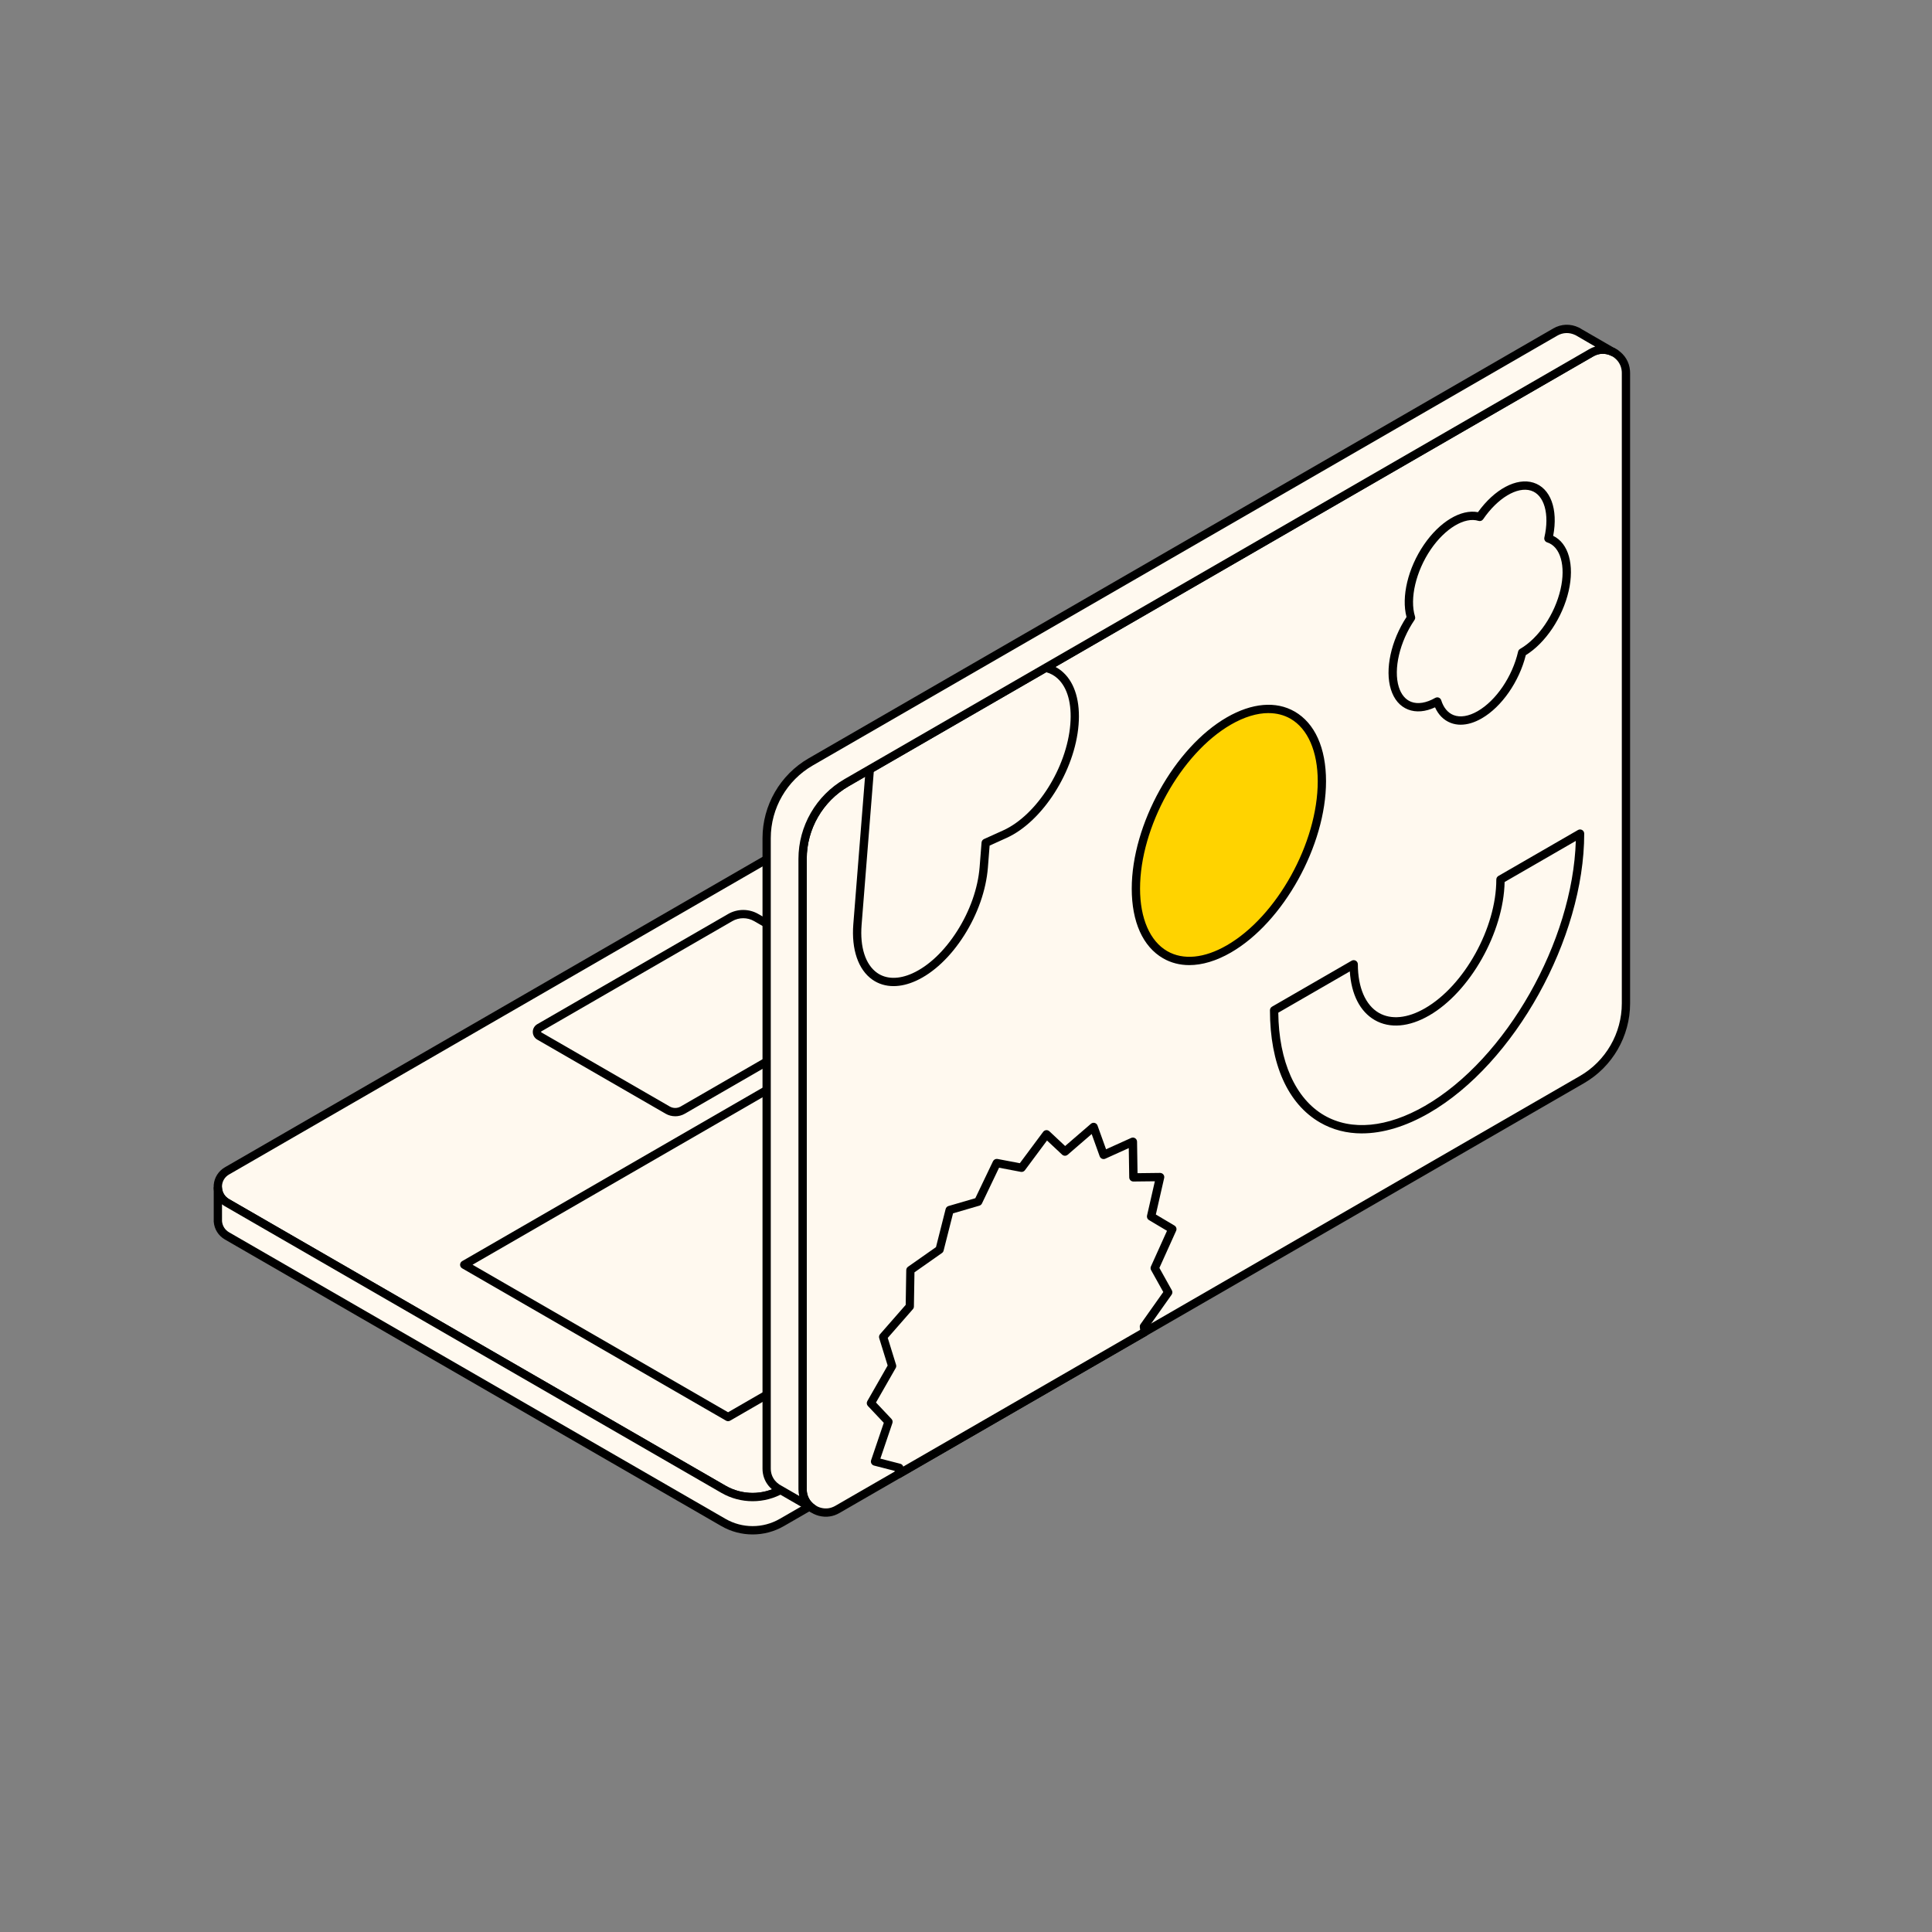 <?xml version="1.0" encoding="UTF-8"?><svg xmlns="http://www.w3.org/2000/svg" id="Layer_1" data-name="Layer 1" viewBox="0 0 800 800"><rect x="0" y="0" width="800" height="800" fill="#808080" stroke="none"/><defs><style> .cls-1 { fill: #fff9ef; } .cls-1, .cls-2, .cls-3 { stroke-width: 0px; } .cls-2 { fill: #000; } .cls-3 { fill: #ffd300; } </style></defs><g><g><path class="cls-1" d="M642,428.04v.94c-.15,2.41-1.41,4.77-3.79,6.13l-.49.29-5.89,3.4-304.18,175.62-3.94,2.27c-7.46,4.31-16.66,4.31-24.13,0l-82.64-47.71-45.57-26.31-7.93-4.58-52.2-30.12-10.86-6.27-5.89-3.4-.49-.29c-2.35-1.36-3.6-3.65-3.78-6.02v-1.16c.17-2.36,1.44-4.65,3.78-6l5.57-3.21,300.18-173.33c12.88-7.42,28.76-7.42,41.62,0l191.27,110.43,5.57,3.21c2.38,1.38,3.63,3.72,3.79,6.11Z"/><path class="cls-2" d="M311.64,621.63c-4.47,0-8.94-1.15-12.93-3.45l-205.59-118.68c-2.7-1.57-4.39-4.25-4.63-7.37,0-.04,0-.09,0-.13v-1.16s0-.08,0-.12c.22-3.06,1.96-5.82,4.63-7.37l5.57-3.21,300.18-173.33c13.38-7.71,29.98-7.71,43.34,0l191.27,110.43,5.57,3.21c2.7,1.56,4.44,4.36,4.65,7.48,0,.04,0,.08,0,.12v.94c-.2,3.26-1.94,6.07-4.66,7.62l-6.38,3.69-304.18,175.62-3.94,2.27c-3.98,2.3-8.45,3.45-12.92,3.45ZM91.93,491.92c.17,1.94,1.23,3.62,2.93,4.6l17.24,9.95,188.34,108.72c6.92,3.99,15.5,3.99,22.41,0l3.94-2.27,310.56-179.3c1.75-1,2.82-2.73,2.94-4.75v-.77c-.15-1.99-1.22-3.69-2.94-4.68l-5.57-3.21-191.27-110.43c-12.3-7.1-27.59-7.1-39.91,0L100.42,483.12l-5.57,3.21c-1.7.98-2.76,2.65-2.92,4.58v1.02Z"/></g><g><path class="cls-1" d="M365.01,410.9v.24c-.04.62-.36,1.23-.98,1.58l-.13.07-1.52.88-78.64,45.41-1.02.59c-1.93,1.11-4.31,1.11-6.24,0l-21.37-12.33-11.78-6.8-2.05-1.18-13.5-7.79-2.81-1.62-1.52-.88-.13-.07c-.61-.35-.93-.94-.98-1.56v-.3c.04-.61.37-1.2.98-1.55l1.44-.83,77.61-44.81c3.33-1.92,7.44-1.92,10.76,0l49.45,28.55,1.44.83c.62.36.94.96.98,1.58Z"/><path class="cls-2" d="M279.59,462.22c-1.38,0-2.75-.35-3.98-1.06l-53.15-30.68c-1.05-.61-1.74-1.7-1.83-2.91,0-.04,0-.09,0-.13v-.3s0-.08,0-.12c.09-1.21.77-2.3,1.83-2.92l1.44-.83,77.61-44.81c3.85-2.22,8.63-2.22,12.48,0l50.89,29.38c1.07.62,1.75,1.72,1.84,2.95,0,.04,0,.08,0,.12v.24c-.08,1.35-.77,2.46-1.85,3.08l-1.64.95-79.67,45.99c-1.23.71-2.6,1.06-3.98,1.06ZM224.06,427.34c.02.11.09.14.12.16l53.15,30.68c1.4.81,3.13.81,4.52,0l1.02-.59,80.29-46.36s.12-.07.13-.2v-.04c-.02-.13-.1-.17-.13-.19l-50.89-29.38c-2.79-1.61-6.25-1.61-9.04,0l-79.05,45.64s-.1.06-.12.15v.11Z"/></g><g><path class="cls-1" d="M642,428.98v12.81c.16,2.72-1.1,5.52-3.79,7.07l-6.38,3.69-304.18,175.62-3.94,2.27c-7.46,4.31-16.66,4.31-24.13,0l-82.64-47.71-45.57-26.31-7.93-4.58-52.2-30.12-10.86-6.27-6.38-3.69c-2.35-1.36-3.6-3.65-3.78-6.02v-13.75c.18,2.36,1.43,4.65,3.78,6.02l.49.29,5.89,3.4,10.86,6.27,52.2,30.12,7.93,4.58,45.57,26.31,82.64,47.71c7.47,4.31,16.67,4.31,24.13,0l3.94-2.27,304.18-175.62,5.89-3.4.49-.29c2.38-1.36,3.64-3.72,3.79-6.13Z"/><path class="cls-2" d="M311.64,635.38c-4.47,0-8.94-1.15-12.93-3.45l-205.58-118.68c-2.7-1.57-4.39-4.26-4.63-7.37,0-.04,0-.09,0-.13v-13.75c0-.92.73-1.68,1.65-1.72.92-.03,1.71.66,1.78,1.58.15,1.97,1.22,3.67,2.93,4.66l17.24,9.95,188.34,108.72c6.92,3.99,15.5,3.99,22.41,0l3.94-2.27,310.56-179.3c1.75-1,2.82-2.73,2.94-4.75.06-.93.86-1.64,1.77-1.61.93.03,1.67.79,1.67,1.72v12.81c.21,3.47-1.58,6.79-4.66,8.56l-6.38,3.69-304.18,175.62-3.94,2.27c-3.98,2.3-8.45,3.45-12.92,3.45ZM91.93,505.67c.17,1.94,1.23,3.62,2.93,4.6l205.58,118.67c6.92,3.99,15.5,3.99,22.41,0l3.94-2.27,304.18-175.62,6.38-3.69c1.95-1.12,3.07-3.22,2.94-5.48v-6.12c-.38.31-.79.59-1.22.83l-6.38,3.69-304.18,175.62-3.94,2.27c-7.96,4.6-17.87,4.6-25.85,0l-205.59-118.68c-.43-.25-.83-.52-1.2-.82v7Z"/></g><g><polygon class="cls-1" points="600.93 413.88 301.48 586.77 192.23 523.7 491.67 350.81 600.93 413.88"/><path class="cls-2" d="M301.48,588.49c-.3,0-.59-.08-.86-.23l-109.25-63.07c-.53-.31-.86-.87-.86-1.49s.33-1.18.86-1.49l299.44-172.89c.53-.31,1.19-.31,1.72,0l109.26,63.07c.53.31.86.87.86,1.49s-.33,1.18-.86,1.49l-299.45,172.89c-.27.15-.56.23-.86.23ZM195.67,523.7l105.81,61.09,296.01-170.91-105.82-61.09-296,170.91Z"/></g></g><path class="cls-2" d="M652.02,219.33c-.95,0-1.72-.77-1.72-1.72v-.51c0-.95.77-1.72,1.72-1.72s1.72.77,1.72,1.72v.51c0,.95-.77,1.72-1.72,1.72Z"/><path class="cls-2" d="M668.96,148.1c-.29,0-.59-.07-.86-.23l-1.01-.58c-.8-.47-1.14-1.51-.7-2.33.44-.82,1.41-1.16,2.24-.74.03.02.15.08.18.1l1.01.58c.82.48,1.1,1.53.63,2.35-.32.55-.9.86-1.49.86Z"/><g><g><path class="cls-1" d="M673.28,154.39v261.08c0,13.02-6.94,25.05-18.22,31.55l-181.11,104.55-101.88,58.81-25.36,14.64c-.25.15-.52.29-.78.4-1.15.54-2.33.83-3.49.88h-1.07c-1.29-.08-2.55-.42-3.7-.99l-1.09-.63c-.8-.55-1.52-1.2-2.14-1.96-1.31-1.6-2.11-3.67-2.11-6v-261.09c0-13.02,6.94-25.03,18.22-31.54l9.6-5.55,72.8-42.03,220.48-127.29,1.31-.76,3.65-2.11.5-.29c2.96-1.72,6.27-1.64,8.96-.33l.09.05c.16.08.31.16.46.24l.55.34c2.33,1.52,4.02,4.04,4.27,7.14.03.29.05.57.05.87Z"/><path class="cls-2" d="M341.38,628.03c-1.62-.1-3.08-.49-4.46-1.16-.04-.02-.07-.04-.11-.06l-1.09-.63s-.07-.04-.11-.07c-.95-.65-1.79-1.42-2.5-2.29-1.63-2.01-2.5-4.46-2.5-7.09v-261.09c0-13.58,7.31-26.24,19.08-33.03l308.35-178.02c3.27-1.9,7.13-2.05,10.56-.38l.12.06c.17.08.33.17.5.26l.64.4c2.96,1.94,4.8,5.01,5.08,8.46.04.29.05.64.05,1.01v261.08c0,13.59-7.31,26.25-19.08,33.04l-308.34,178c-.3.18-.62.35-.95.49-1.28.6-2.67.95-4.1,1.02h-1.15ZM338.49,623.81c.95.46,1.96.72,3,.79h.96c.89-.05,1.85-.29,2.76-.72.24-.11.44-.21.63-.32l308.36-178.01c10.71-6.18,17.36-17.7,17.36-30.07V154.39c0-.23,0-.45-.03-.66-.2-2.45-1.48-4.58-3.51-5.91l-.52-.32s-.17-.09-.31-.16c0,0-.1-.05-.1-.05-2.36-1.14-5.03-1.05-7.32.28l-5.47,3.15-302.88,174.86c-10.71,6.18-17.36,17.7-17.36,30.05v261.09c0,1.83.6,3.53,1.72,4.92.49.6,1.07,1.13,1.73,1.59l.98.57Z"/></g><g><path class="cls-1" d="M439.13,279.72c-1.74-1.62-3.82-2.7-6.16-3.2l-72.8,42.03-5.11,64.28c-1.48,18.55,9.03,28.29,23.46,21.77,7.23-3.27,14.06-9.98,19.27-18.19,5.22-8.21,8.81-17.94,9.56-27.21l.8-10.2,7.94-3.59c14.44-6.52,27.34-26.86,28.82-45.41.74-9.27-1.51-16.35-5.77-20.28Z"/><path class="cls-2" d="M369.99,408.33c-3.24,0-6.22-.9-8.76-2.68-5.85-4.11-8.72-12.48-7.89-22.96l5.11-64.28c.04-.56.36-1.07.85-1.35l72.8-42.03c.37-.21.8-.28,1.21-.19,2.64.55,4.99,1.77,6.98,3.62,4.84,4.46,7.09,12.16,6.32,21.68-1.52,19.09-14.9,40.1-29.82,46.83l-7.01,3.17-.72,9.18c-.75,9.27-4.23,19.21-9.82,28-5.62,8.86-12.73,15.55-20.01,18.84-3.21,1.45-6.33,2.17-9.24,2.17ZM361.81,319.59l-5.04,63.38c-.74,9.24,1.61,16.48,6.44,19.88,3.79,2.67,8.98,2.73,14.61.19,6.68-3.02,13.26-9.25,18.53-17.55,5.29-8.32,8.59-17.71,9.29-26.43l.8-10.19c.05-.62.43-1.17,1.01-1.43l7.94-3.59c13.9-6.28,26.38-26.01,27.81-43.98.68-8.44-1.18-15.15-5.23-18.88,0,0,0,0,0,0-1.37-1.27-2.96-2.15-4.73-2.63l-71.43,41.23Z"/></g><g><path class="cls-3" d="M547.37,323.5c0-26.06-17.24-37.24-38.51-24.96-21.27,12.28-38.51,43.36-38.51,69.42,0,26.06,17.24,37.24,38.51,24.96,21.27-12.28,38.51-43.36,38.51-69.42Z"/><path class="cls-2" d="M492.46,399.63c-3.93,0-7.6-.94-10.86-2.82-8.36-4.83-12.97-15.07-12.97-28.85,0-26.57,17.66-58.38,39.36-70.91,10.41-6.01,20.4-6.86,28.12-2.4,8.36,4.83,12.97,15.07,12.97,28.85,0,26.57-17.66,58.38-39.37,70.91-6.01,3.47-11.89,5.22-17.26,5.22ZM525.26,295.27c-4.77,0-10.06,1.6-15.54,4.76-20.76,11.98-37.65,42.46-37.65,67.93,0,12.32,4.1,21.75,11.25,25.88,6.61,3.82,15.38,2.97,24.68-2.4,20.76-11.98,37.65-42.46,37.65-67.93,0-12.32-4.1-21.75-11.25-25.88-2.72-1.57-5.81-2.35-9.15-2.35Z"/></g><g><path class="cls-1" d="M654.27,345.19l-32.96,19.03c0,20.57-13.6,45.09-30.38,54.78-16.78,9.69-30.39.87-30.39-19.69l-32.96,19.03c0,42.87,28.36,61.26,63.34,41.06,34.98-20.19,63.34-71.32,63.34-114.2Z"/><path class="cls-2" d="M563.94,469.32c-6.27,0-12.12-1.49-17.31-4.49-13.4-7.73-20.77-24.25-20.77-46.5,0-.61.33-1.18.86-1.49l32.96-19.03c.53-.31,1.19-.31,1.72,0,.53.31.86.87.86,1.49,0,9.59,3.17,16.91,8.69,20.1,5.11,2.95,11.89,2.27,19.12-1.9,16.28-9.4,29.52-33.3,29.52-53.29,0-.61.33-1.18.86-1.49l32.96-19.03c.53-.31,1.19-.31,1.72,0,.53.31.86.87.86,1.49,0,43.35-28.8,95.25-64.2,115.69-9.72,5.61-19.19,8.44-27.84,8.44ZM529.31,419.32c.22,20.19,7.13,35.66,19.05,42.54,11.24,6.49,26.05,5.08,41.71-3.95,33.64-19.42,61.16-68.08,62.44-109.71l-29.48,17.02c-.43,20.87-14.28,45.48-31.23,55.27-8.33,4.81-16.34,5.48-22.55,1.9-6.1-3.52-9.71-10.62-10.32-20.15l-29.61,17.09Z"/></g><g><path class="cls-1" d="M641.16,222.94c2.41-10.47-.08-19.36-6.72-21.44-6.64-2.08-15.42,3.29-21.72,12.53-6.3-1.97-15.08,2.8-21.72,12.54-6.64,9.75-9.12,21.51-6.72,29.19-6.3,9.25-9.24,21.09-6.71,29.19,2.53,8.11,9.78,10.01,17.57,5.51,2.41,7.69,9.37,10.23,17.58,5.49,8.21-4.74,15.17-15.32,17.58-25.79,7.79-4.49,15.03-14.76,17.57-25.79,2.54-11.03-.4-19.47-6.71-21.44Z"/><path class="cls-2" d="M604.87,300.09c-1.48,0-2.89-.26-4.22-.78-2.84-1.11-5.04-3.31-6.43-6.42-3.99,1.86-7.89,2.19-11.16.91-3.37-1.31-5.83-4.19-7.12-8.33-2.57-8.21.03-20.17,6.47-29.99-2.22-8.36.6-20.23,7.17-29.87,6.54-9.6,15.37-14.87,22.41-13.53,6.85-9.52,15.97-14.41,22.96-12.22,7.1,2.22,10.3,10.98,8.19,22.02,6.34,3.05,8.91,11.98,6.4,22.89-2.52,10.95-9.6,21.49-17.74,26.51-2.72,10.96-9.98,21.41-18.22,26.17-3.03,1.75-5.98,2.63-8.71,2.63ZM595.14,288.75c.21,0,.42.04.62.12.49.19.86.59,1.02,1.09.97,3.09,2.74,5.22,5.12,6.15,2.74,1.07,6.28.49,9.96-1.63,7.65-4.41,14.38-14.33,16.76-24.68.11-.47.4-.86.82-1.1,7.64-4.41,14.37-14.33,16.75-24.69,2.23-9.71-.05-17.7-5.54-19.42-.86-.27-1.36-1.15-1.16-2.03,2.23-9.7-.05-17.69-5.56-19.41-5.68-1.78-13.81,3.1-19.79,11.86-.43.63-1.22.9-1.93.67-5.68-1.78-13.81,3.1-19.79,11.87-6.12,8.99-8.79,20.38-6.5,27.71.16.5.08,1.05-.22,1.48-6.12,8.98-8.78,20.37-6.49,27.71.97,3.1,2.73,5.23,5.09,6.15,2.76,1.08,6.3.5,9.98-1.61.26-.15.56-.23.86-.23Z"/></g><g><polygon class="cls-1" points="476.64 503.73 480.36 487.39 469.32 487.51 469.09 472.74 456.99 478.21 452.82 466.63 440.98 476.83 433.33 469.67 423.02 483.54 412.72 481.58 405.07 497.57 393.22 501.03 389.06 517.44 376.96 525.94 376.72 540.97 365.69 553.59 369.41 565.63 360.62 581.01 367.91 588.73 362.33 605.19 372.38 607.78 372.08 610.38 473.96 551.57 473.67 549.3 483.72 535.11 478.14 525.09 485.43 508.95 476.64 503.73"/><path class="cls-2" d="M372.08,612.1c-.33,0-.66-.09-.94-.28-.54-.36-.84-.99-.76-1.63l.13-1.11-8.6-2.22c-.46-.12-.85-.43-1.08-.85-.23-.42-.27-.92-.12-1.37l5.25-15.48-6.58-6.97c-.52-.55-.62-1.38-.24-2.03l8.42-14.73-3.5-11.33c-.18-.57-.04-1.19.35-1.64l10.62-12.14.23-14.4c0-.55.28-1.06.73-1.38l11.58-8.13,4-15.79c.15-.59.6-1.06,1.18-1.23l11.11-3.24,7.32-15.3c.34-.7,1.11-1.09,1.87-.95l9.24,1.76,9.67-13c.29-.39.74-.64,1.23-.69.48-.04.97.12,1.33.46l6.53,6.11,10.67-9.2c.43-.37,1.01-.51,1.56-.36.55.14.99.55,1.18,1.08l3.54,9.83,10.4-4.7c.52-.24,1.14-.19,1.63.12.49.31.79.85.8,1.42l.2,13.06,9.33-.11c.51,0,1.03.23,1.36.64.33.41.46.95.34,1.46l-3.45,15.12,7.71,4.58c.75.45,1.05,1.39.69,2.18l-6.93,15.36,5.16,9.26c.32.58.28,1.29-.1,1.83l-9.66,13.65.2,1.61c.09.69-.25,1.36-.85,1.7l-101.88,58.81c-.27.15-.56.23-.86.23ZM364.55,603.99l8.26,2.13c.59.15,1.04.6,1.21,1.16l98.09-56.62-.14-1.14c-.05-.43.05-.86.3-1.21l9.42-13.31-5.05-9.07c-.26-.47-.29-1.05-.06-1.54l6.65-14.74-7.47-4.44c-.64-.38-.96-1.13-.8-1.86l3.24-14.21-8.87.1h-.02c-.94,0-1.7-.75-1.72-1.69l-.19-12.15-9.71,4.39c-.44.2-.94.2-1.38.02-.44-.19-.78-.55-.95-1l-3.32-9.23-9.94,8.58c-.66.57-1.66.55-2.3-.05l-6.25-5.85-9.16,12.32c-.39.53-1.05.78-1.7.66l-9-1.71-7.08,14.8c-.21.44-.6.77-1.07.91l-10.9,3.18-3.92,15.45c-.1.4-.34.75-.68.98l-11.38,8-.23,14.16c0,.41-.16.8-.43,1.1l-10.4,11.89,3.44,11.12c.14.45.09.95-.15,1.36l-8.16,14.27,6.41,6.8c.44.46.58,1.13.38,1.73l-4.98,14.71Z"/></g><g><path class="cls-1" d="M667.86,145.75c-2.69-1.31-6-1.39-8.96.33l-.5.29-3.65,2.11-1.31.76-220.48,127.29-72.8,42.03-9.6,5.55c-11.27,6.51-18.22,18.53-18.22,31.54v261.09c0,2.34.8,4.4,2.11,6,.62.76,1.34,1.41,2.14,1.96l-13.79-7.96-1.04-.6c-.82-.56-1.56-1.23-2.19-1.99-1.31-1.6-2.11-3.67-2.11-6v-261.09c0-13.02,6.94-25.03,18.22-31.54l9.6-5.55,72.8-42.03,220.48-127.29,1.31-.76,4.16-2.39c2.96-1.72,6.27-1.64,8.96-.33l.09.05c.16.08.31.16.46.24l.55.34,13.78,7.96Z"/><path class="cls-2" d="M336.59,626.41c-.29,0-.59-.07-.86-.23l-14.83-8.56s-.08-.05-.11-.07c-.97-.66-1.82-1.44-2.55-2.32-1.64-2.01-2.5-4.46-2.5-7.09v-261.09c0-13.58,7.31-26.24,19.08-33.03l308.34-178.01c3.28-1.91,7.14-2.05,10.57-.39,0,0,.1.05.11.05.18.09.34.18.51.27l.64.4,13.73,7.93c.8.46,1.09,1.48.66,2.29s-1.44,1.15-2.27.74c-2.39-1.16-5.06-1.06-7.35.27l-5.47,3.15-302.88,174.86c-10.71,6.18-17.36,17.7-17.36,30.05v261.09c0,1.83.6,3.53,1.72,4.92.5.61,1.1,1.16,1.78,1.63.76.52.98,1.55.48,2.33-.33.52-.88.8-1.46.8ZM322.67,614.68l8.27,4.77c-.21-.88-.32-1.79-.32-2.72v-261.09c0-13.58,7.31-26.24,19.08-33.03l308.35-178.02c.8-.47,1.64-.83,2.49-1.08l-7.93-4.61s-.17-.09-.32-.16c-2.46-1.19-5.13-1.09-7.42.23l-5.47,3.15-302.88,174.86c-10.71,6.18-17.36,17.7-17.36,30.05v261.09c0,1.83.6,3.53,1.72,4.92.5.61,1.1,1.16,1.77,1.62Z"/></g></g></svg>